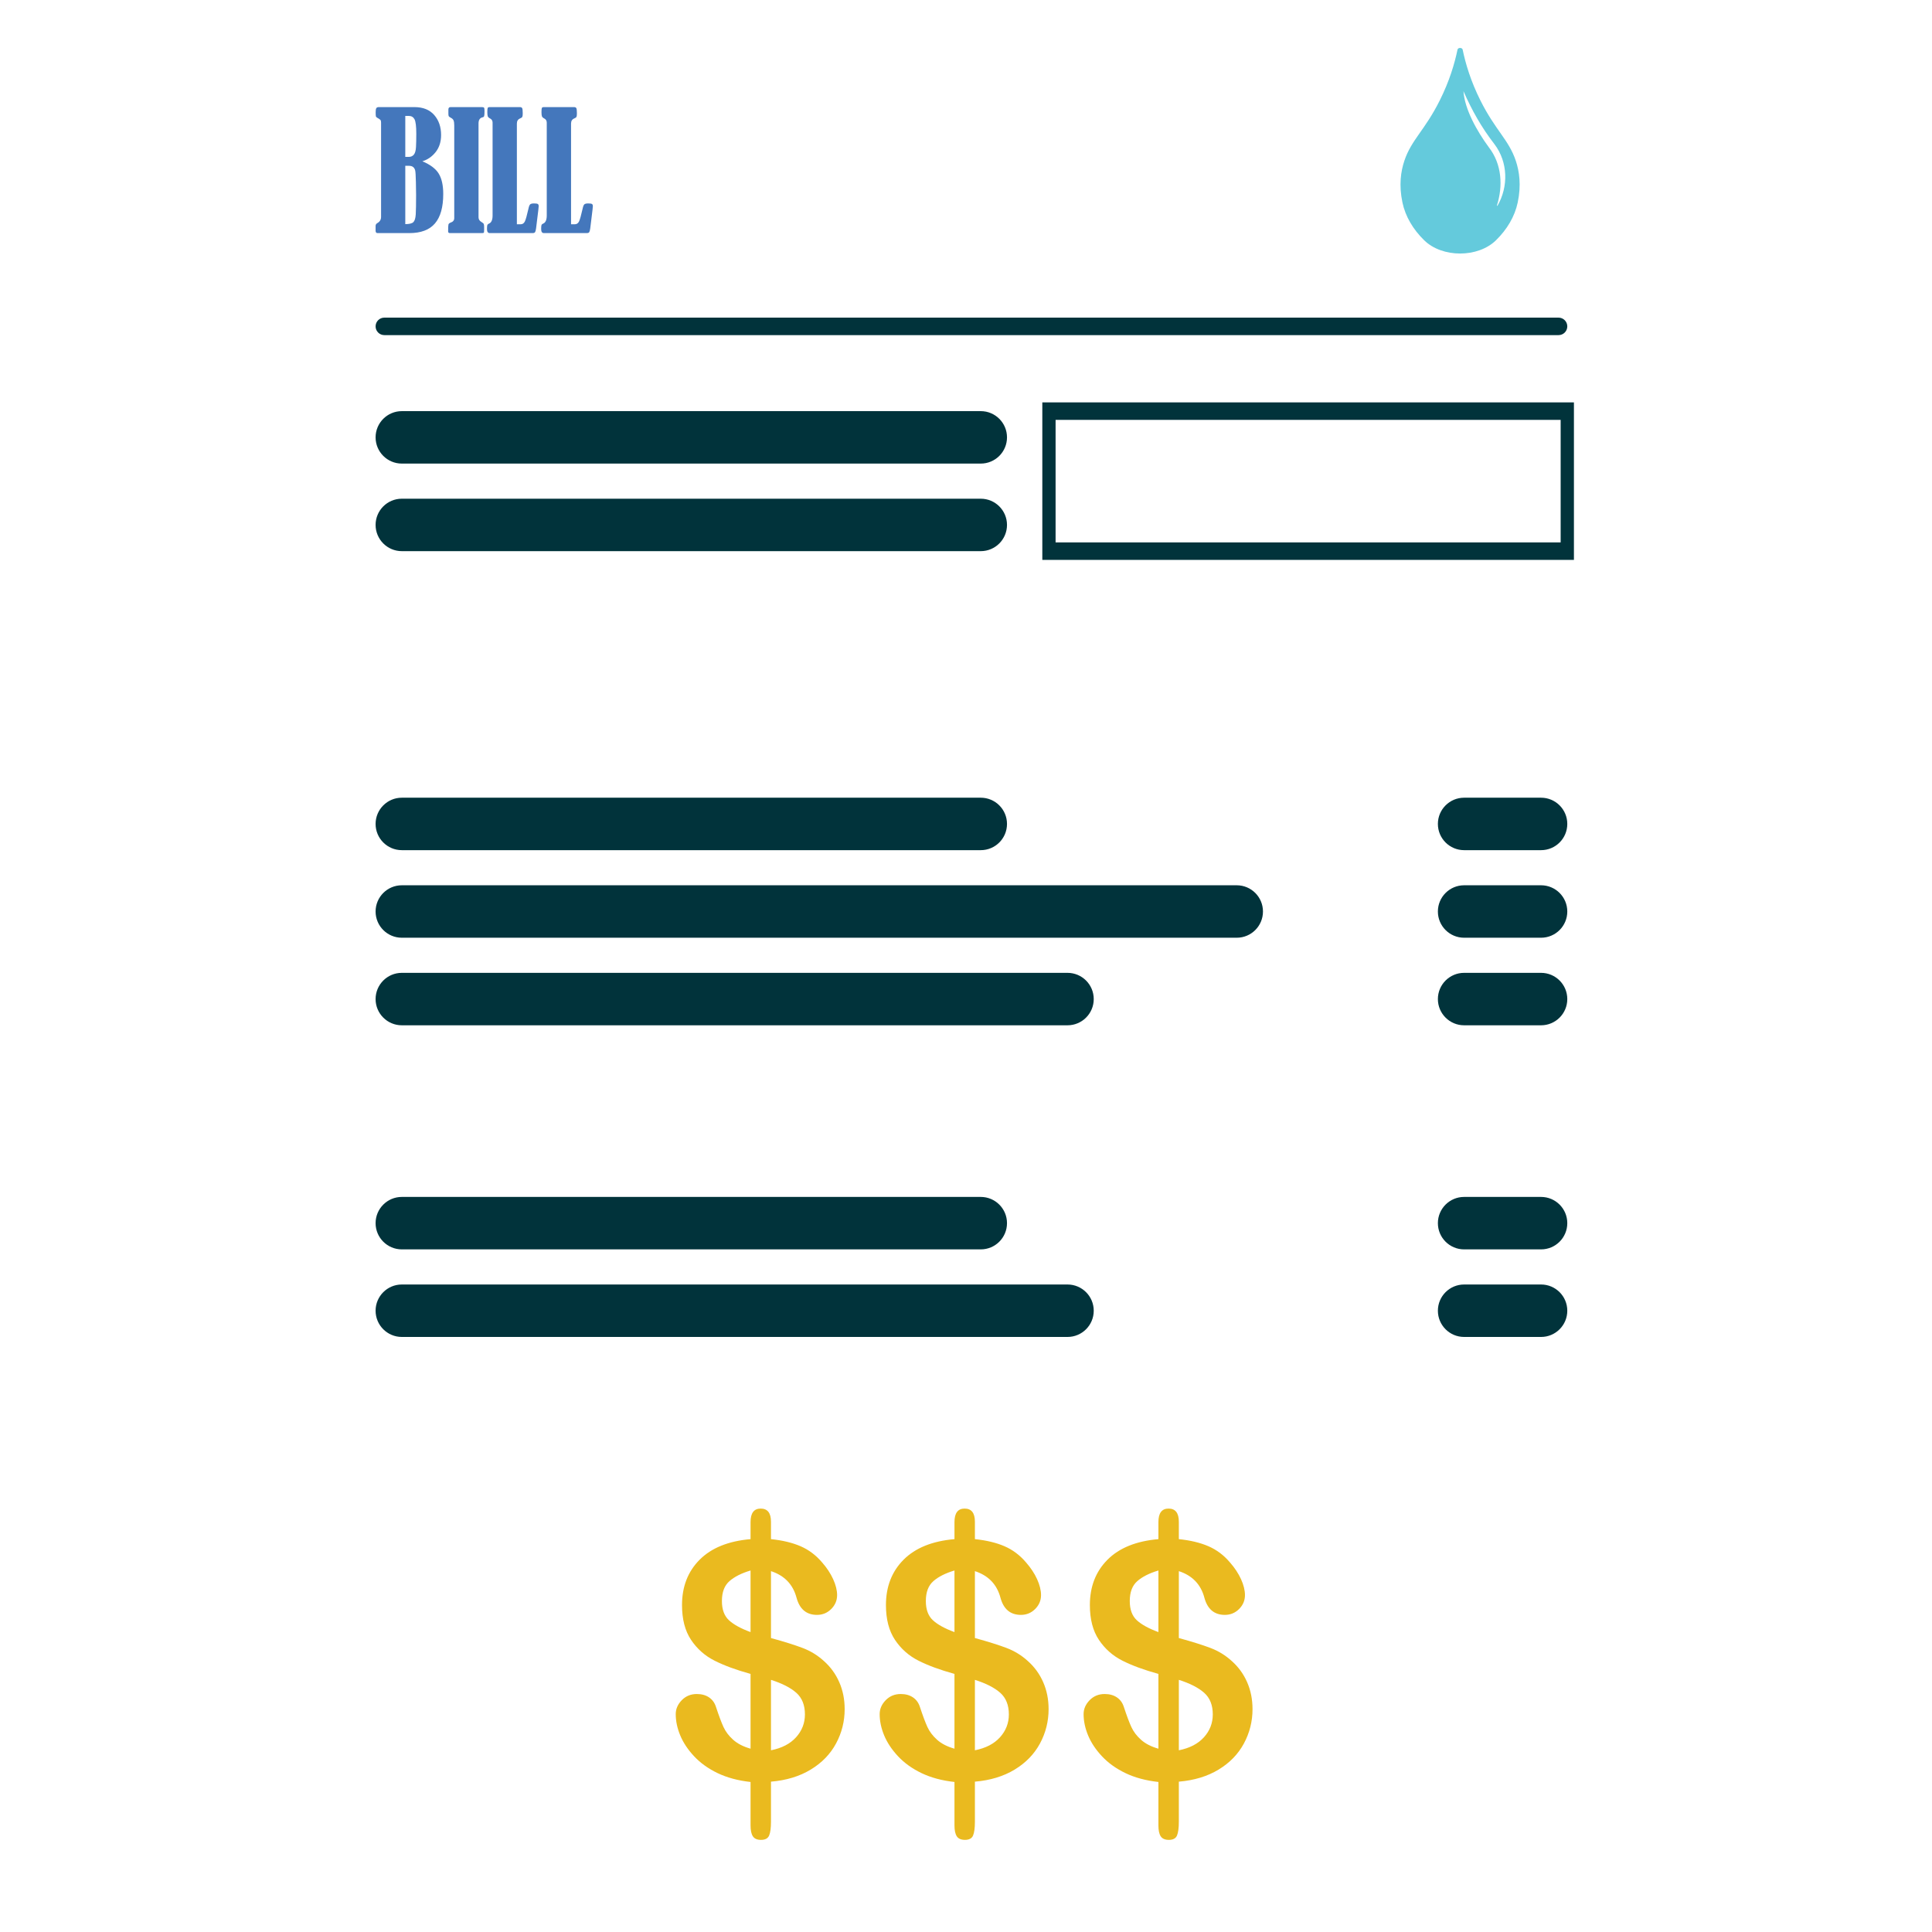 <svg xmlns="http://www.w3.org/2000/svg" xmlns:xlink="http://www.w3.org/1999/xlink" width="1080" viewBox="0 0 810 810" height="1080" preserveAspectRatio="xMidYMid meet"><defs><clipPath id="6a14631953"><path d="M 79 0 L 729.227 0 L 729.227 810 L 79 810 Z M 79 0 " clip-rule="nonzero"></path></clipPath><clipPath id="d62fb5c7f3"><path d="M 651.18 809.945 L 157.254 809.945 C 114.074 809.945 79.07 774.953 79.07 731.789 L 79.07 78.145 C 79.07 34.98 114.074 -0.012 157.254 -0.012 L 651.18 -0.012 C 694.359 -0.012 729.363 34.98 729.363 78.145 L 729.363 731.789 C 729.363 774.953 694.359 809.945 651.18 809.945 Z M 651.18 809.945 " clip-rule="nonzero"></path></clipPath></defs><rect x="-81" width="972" fill="#ffffff" y="-81" height="972" fill-opacity="1"></rect><rect x="-81" width="972" fill="#ffffff" y="-81" height="972" fill-opacity="1"></rect><g clip-path="url(#6a14631953)"><g clip-path="url(#d62fb5c7f3)"><path fill="#ffffff" d="M 79.07 0 L 79.07 809.945 L 729.227 809.945 L 729.227 0 Z M 79.07 0 " fill-opacity="1" fill-rule="nonzero"></path></g></g><path fill="#01333b" d="M 411.188 194.359 L 168.469 194.359 C 162.395 194.359 157.469 189.438 157.469 183.363 C 157.469 177.293 162.395 172.371 168.469 172.371 L 411.188 172.371 C 417.262 172.371 422.188 177.293 422.188 183.363 C 422.188 189.438 417.262 194.359 411.188 194.359 Z M 411.188 194.359 " fill-opacity="1" fill-rule="nonzero"></path><path fill="#01333b" d="M 411.188 231.074 L 168.469 231.074 C 162.395 231.074 157.469 226.152 157.469 220.078 C 157.469 214.008 162.395 209.086 168.469 209.086 L 411.188 209.086 C 417.262 209.086 422.188 214.008 422.188 220.078 C 422.188 226.152 417.262 231.074 411.188 231.074 Z M 411.188 231.074 " fill-opacity="1" fill-rule="nonzero"></path><path fill="#01333b" d="M 411.188 356.434 L 168.469 356.434 C 162.395 356.434 157.469 351.512 157.469 345.438 C 157.469 339.367 162.395 334.441 168.469 334.441 L 411.188 334.441 C 417.262 334.441 422.188 339.367 422.188 345.438 C 422.188 351.512 417.262 356.434 411.188 356.434 Z M 411.188 356.434 " fill-opacity="1" fill-rule="nonzero"></path><path fill="#01333b" d="M 518.508 393.148 L 168.469 393.148 C 162.395 393.148 157.469 388.227 157.469 382.152 C 157.469 376.082 162.395 371.156 168.469 371.156 L 518.508 371.156 C 524.582 371.156 529.504 376.082 529.504 382.152 C 529.504 388.223 524.582 393.148 518.508 393.148 Z M 518.508 393.148 " fill-opacity="1" fill-rule="nonzero"></path><path fill="#01333b" d="M 447.559 429.859 L 168.469 429.859 C 162.395 429.859 157.469 424.938 157.469 418.867 C 157.469 412.793 162.395 407.871 168.469 407.871 L 447.559 407.871 C 453.633 407.871 458.555 412.793 458.555 418.867 C 458.555 424.938 453.633 429.859 447.559 429.859 Z M 447.559 429.859 " fill-opacity="1" fill-rule="nonzero"></path><path fill="#01333b" d="M 659.875 234.738 L 436.996 234.738 L 436.996 168.703 L 659.875 168.703 Z M 442.559 227.406 L 654.312 227.406 L 654.312 176.035 L 442.559 176.035 Z M 442.559 227.406 " fill-opacity="1" fill-rule="nonzero"></path><path fill="#01333b" d="M 646.094 356.434 L 613.836 356.434 C 607.762 356.434 602.84 351.512 602.84 345.438 C 602.84 339.367 607.762 334.441 613.836 334.441 L 646.094 334.441 C 652.168 334.441 657.094 339.367 657.094 345.438 C 657.094 351.512 652.168 356.434 646.094 356.434 Z M 646.094 356.434 " fill-opacity="1" fill-rule="nonzero"></path><path fill="#01333b" d="M 646.094 393.148 L 613.836 393.148 C 607.762 393.148 602.84 388.227 602.84 382.152 C 602.84 376.082 607.762 371.156 613.836 371.156 L 646.094 371.156 C 652.168 371.156 657.094 376.082 657.094 382.152 C 657.094 388.223 652.168 393.148 646.094 393.148 Z M 646.094 393.148 " fill-opacity="1" fill-rule="nonzero"></path><path fill="#01333b" d="M 646.094 429.859 L 613.836 429.859 C 607.762 429.859 602.84 424.938 602.84 418.867 C 602.84 412.793 607.762 407.871 613.836 407.871 L 646.094 407.871 C 652.168 407.871 657.094 412.793 657.094 418.867 C 657.094 424.938 652.168 429.859 646.094 429.859 Z M 646.094 429.859 " fill-opacity="1" fill-rule="nonzero"></path><path fill="#01333b" d="M 646.094 523.809 L 613.836 523.809 C 607.762 523.809 602.84 518.883 602.84 512.812 C 602.84 506.738 607.762 501.816 613.836 501.816 L 646.094 501.816 C 652.168 501.816 657.094 506.742 657.094 512.812 C 657.094 518.883 652.168 523.809 646.094 523.809 Z M 646.094 523.809 " fill-opacity="1" fill-rule="nonzero"></path><path fill="#01333b" d="M 646.094 560.523 L 613.836 560.523 C 607.762 560.523 602.84 555.598 602.84 549.527 C 602.84 543.453 607.762 538.531 613.836 538.531 L 646.094 538.531 C 652.168 538.531 657.094 543.453 657.094 549.527 C 657.094 555.598 652.168 560.523 646.094 560.523 Z M 646.094 560.523 " fill-opacity="1" fill-rule="nonzero"></path><path fill="#01333b" d="M 653.43 140.5 L 161.137 140.5 C 159.113 140.5 157.469 138.859 157.469 136.836 C 157.469 134.809 159.113 133.168 161.137 133.168 L 653.426 133.168 C 655.453 133.168 657.094 134.809 657.094 136.836 C 657.094 138.859 655.453 140.5 653.43 140.5 Z M 653.43 140.5 " fill-opacity="1" fill-rule="nonzero"></path><path fill="#64cadc" d="M 635.504 67.402 C 632.543 58.566 626.949 54.688 620.641 42.059 C 616.621 34.023 614.441 26.699 613.223 20.797 C 613.027 19.871 611.262 19.871 611.07 20.797 C 609.848 26.695 607.668 34.023 603.648 42.059 C 597.34 54.688 591.746 58.566 588.785 67.402 C 587.301 71.84 586.445 77.625 587.98 84.895 C 589.211 90.727 592.402 96.145 597.09 100.734 C 604.668 108.145 619.621 108.145 627.199 100.734 C 631.887 96.145 635.078 90.727 636.309 84.895 C 637.844 77.625 636.992 71.84 635.504 67.402 Z M 627.863 86.199 C 627.809 86.332 627.555 86.297 627.598 86.137 C 630.16 78.012 629.711 68.859 624.203 61.754 C 619.176 54.918 614.078 45.805 613.559 38.227 C 617.109 46.258 621.062 53.34 626.562 60.453 C 632.266 67.973 632.449 78.219 627.863 86.199 Z M 627.863 86.199 " fill-opacity="1" fill-rule="nonzero"></path><path fill="#4477bc" d="M 177.07 67.613 C 180.398 69.012 182.691 70.742 183.945 72.805 C 185.203 74.863 185.832 77.707 185.832 81.328 C 185.832 86.852 184.676 90.965 182.363 93.668 C 180.055 96.375 176.477 97.727 171.637 97.727 L 158.289 97.727 C 157.742 97.727 157.469 97.387 157.469 96.711 L 157.469 94.746 C 157.469 94.203 157.715 93.797 158.207 93.535 C 159.246 92.945 159.766 92.086 159.766 90.949 L 159.766 51.445 C 159.766 50.902 159.691 50.531 159.547 50.332 C 159.398 50.137 158.961 49.832 158.234 49.418 C 157.871 49.223 157.656 49.004 157.594 48.762 C 157.531 48.523 157.5 47.934 157.5 46.996 C 157.5 46.168 157.594 45.609 157.785 45.328 C 157.977 45.043 158.309 44.902 158.781 44.902 L 173.738 44.902 C 177.344 44.902 180.109 46.004 182.039 48.207 C 183.965 50.41 184.93 53.215 184.93 56.617 C 184.93 59.453 184.172 61.832 182.652 63.754 C 181.133 65.672 179.27 66.961 177.07 67.613 Z M 169.918 48.598 L 169.918 65.781 L 171.363 65.781 C 172.273 65.781 172.988 65.465 173.508 64.832 C 174.027 64.199 174.324 63.148 174.406 61.676 C 174.488 60.203 174.531 58.344 174.531 56.094 C 174.531 52.953 174.281 50.918 173.781 49.988 C 173.277 49.062 172.473 48.598 171.363 48.598 Z M 169.918 69.512 L 169.918 93.961 C 171.59 93.961 172.715 93.691 173.289 93.145 C 173.863 92.598 174.199 91.52 174.301 89.902 C 174.398 88.289 174.449 85.562 174.449 81.723 C 174.449 80.938 174.422 79.152 174.367 76.371 C 174.312 73.586 174.203 71.914 174.039 71.344 C 173.875 70.777 173.59 70.332 173.18 70.004 C 172.77 69.676 172.164 69.512 171.363 69.512 Z M 169.918 69.512 " fill-opacity="1" fill-rule="nonzero"></path><path fill="#4477bc" d="M 187.988 47.648 L 187.988 45.914 C 187.988 45.238 188.289 44.902 188.887 44.902 L 201.965 44.902 C 202.453 44.902 202.773 44.977 202.918 45.129 C 203.062 45.281 203.137 45.742 203.137 46.504 C 203.137 47.66 203.086 48.383 202.984 48.664 C 202.887 48.949 202.664 49.125 202.316 49.188 C 201.188 49.43 200.625 50.289 200.625 51.773 L 200.625 91.113 C 200.625 91.945 201.035 92.598 201.855 93.078 C 202.383 93.383 202.699 93.656 202.809 93.895 C 202.918 94.137 202.973 94.551 202.973 95.141 L 202.973 96.418 C 202.973 97.113 202.918 97.508 202.809 97.594 C 202.699 97.684 202.418 97.727 201.965 97.727 L 188.645 97.727 C 188.133 97.727 187.879 97.484 187.879 97.008 C 187.879 95.434 187.926 94.477 188.016 94.125 C 188.105 93.777 188.426 93.504 188.969 93.309 C 189.953 92.98 190.445 92.359 190.445 91.441 L 190.445 52.594 C 190.445 51.676 190.352 50.984 190.172 50.516 C 189.988 50.047 189.59 49.66 188.969 49.352 C 188.516 49.113 188.238 48.898 188.137 48.715 C 188.035 48.527 187.988 48.176 187.988 47.648 Z M 187.988 47.648 " fill-opacity="1" fill-rule="nonzero"></path><path fill="#4477bc" d="M 216.703 94.027 L 218.258 94.027 C 219.059 94.027 219.652 93.645 220.031 92.883 C 220.414 92.117 220.914 90.352 221.535 87.578 C 221.754 86.512 222.016 85.863 222.328 85.633 C 222.637 85.402 223.16 85.289 223.91 85.289 C 224.727 85.289 225.254 85.371 225.492 85.535 C 225.727 85.699 225.848 86 225.848 86.434 C 225.848 86.742 225.801 87.23 225.711 87.906 L 224.754 95.73 C 224.645 96.535 224.504 97.07 224.332 97.332 C 224.16 97.598 223.809 97.727 223.281 97.727 L 205.32 97.727 C 204.559 97.727 204.172 97.16 204.172 96.023 C 204.172 95.152 204.223 94.59 204.324 94.34 C 204.426 94.086 204.637 93.898 204.965 93.766 C 206.004 93.375 206.52 92.227 206.52 90.328 L 206.52 51.449 C 206.52 50.641 206.195 50.062 205.539 49.711 C 204.977 49.43 204.629 49.113 204.5 48.766 C 204.375 48.414 204.312 47.836 204.312 47.027 C 204.312 46.07 204.367 45.473 204.473 45.246 C 204.586 45.016 204.875 44.902 205.348 44.902 L 217.934 44.902 C 218.406 44.902 218.727 45.039 218.902 45.312 C 219.074 45.586 219.16 46.32 219.16 47.52 C 219.16 48.238 219.102 48.727 218.98 48.977 C 218.863 49.227 218.559 49.453 218.066 49.648 C 217.156 50.02 216.703 50.738 216.703 51.809 Z M 216.703 94.027 " fill-opacity="1" fill-rule="nonzero"></path><path fill="#4477bc" d="M 239.414 94.027 L 240.969 94.027 C 241.77 94.027 242.363 93.645 242.746 92.883 C 243.125 92.117 243.625 90.352 244.246 87.578 C 244.465 86.512 244.727 85.863 245.039 85.633 C 245.348 85.402 245.875 85.289 246.621 85.289 C 247.438 85.289 247.965 85.371 248.203 85.535 C 248.438 85.699 248.559 86 248.559 86.434 C 248.559 86.742 248.512 87.23 248.422 87.906 L 247.465 95.73 C 247.355 96.535 247.215 97.07 247.043 97.332 C 246.871 97.598 246.52 97.727 245.992 97.727 L 228.031 97.727 C 227.266 97.727 226.883 97.16 226.883 96.023 C 226.883 95.152 226.934 94.59 227.035 94.34 C 227.133 94.086 227.348 93.898 227.676 93.766 C 228.711 93.375 229.23 92.227 229.23 90.328 L 229.23 51.449 C 229.23 50.641 228.906 50.062 228.25 49.711 C 227.688 49.43 227.34 49.113 227.211 48.766 C 227.086 48.414 227.02 47.836 227.02 47.027 C 227.02 46.07 227.074 45.473 227.184 45.246 C 227.293 45.016 227.586 44.902 228.059 44.902 L 240.641 44.902 C 241.113 44.902 241.438 45.039 241.609 45.312 C 241.781 45.586 241.871 46.32 241.871 47.52 C 241.871 48.238 241.812 48.727 241.691 48.977 C 241.574 49.227 241.27 49.453 240.777 49.648 C 239.867 50.02 239.414 50.738 239.414 51.809 Z M 239.414 94.027 " fill-opacity="1" fill-rule="nonzero"></path><path fill="#eaba1f" d="M 323.238 638.008 L 323.238 645.289 C 328.047 645.785 332.176 646.773 335.613 648.254 C 339.055 649.738 342.055 651.988 344.621 654.996 C 346.645 657.289 348.203 659.652 349.305 662.078 C 350.406 664.504 350.961 666.73 350.961 668.754 C 350.961 671 350.137 672.945 348.496 674.586 C 346.855 676.227 344.867 677.047 342.527 677.047 C 338.121 677.047 335.266 674.664 333.961 669.898 C 332.477 664.281 328.902 660.551 323.238 658.707 L 323.238 686.754 C 328.812 688.285 333.254 689.68 336.559 690.938 C 339.863 692.195 342.82 694.016 345.43 696.398 C 348.215 698.871 350.363 701.824 351.867 705.266 C 353.375 708.703 354.129 712.469 354.129 716.559 C 354.129 721.684 352.926 726.48 350.52 730.953 C 348.113 735.426 344.574 739.078 339.895 741.91 C 335.219 744.742 329.668 746.426 323.238 746.969 L 323.238 763.758 C 323.238 766.406 322.977 768.34 322.461 769.555 C 321.941 770.77 320.809 771.375 319.055 771.375 C 317.438 771.375 316.301 770.879 315.648 769.891 C 314.996 768.902 314.672 767.375 314.672 765.305 L 314.672 747.102 C 309.41 746.52 304.812 745.281 300.875 743.395 C 296.941 741.508 293.66 739.156 291.027 736.348 C 288.398 733.539 286.453 730.617 285.195 727.582 C 283.934 724.547 283.305 721.57 283.305 718.648 C 283.305 716.492 284.148 714.547 285.836 712.816 C 287.523 711.086 289.621 710.223 292.141 710.223 C 294.164 710.223 295.875 710.691 297.27 711.637 C 298.66 712.582 299.629 713.906 300.168 715.617 C 301.383 719.301 302.438 722.121 303.34 724.078 C 304.238 726.031 305.598 727.82 307.422 729.438 C 309.242 731.055 311.656 732.293 314.672 733.145 L 314.672 701.793 C 308.645 700.129 303.609 698.277 299.562 696.23 C 295.516 694.184 292.23 691.273 289.715 687.5 C 287.195 683.723 285.938 678.867 285.938 672.934 C 285.938 665.203 288.398 658.867 293.324 653.922 C 298.246 648.977 305.363 646.098 314.672 645.289 L 314.672 638.145 C 314.672 634.367 316.086 632.48 318.918 632.48 C 321.797 632.477 323.238 634.32 323.238 638.008 Z M 314.672 684.262 L 314.672 658.438 C 310.895 659.559 307.949 661.043 305.836 662.887 C 303.723 664.73 302.664 667.516 302.664 671.246 C 302.664 674.797 303.652 677.484 305.633 679.305 C 307.609 681.125 310.625 682.777 314.672 684.262 Z M 323.238 704.285 L 323.238 733.816 C 327.777 732.918 331.285 731.098 333.758 728.355 C 336.23 725.617 337.469 722.422 337.469 718.781 C 337.469 714.871 336.266 711.852 333.859 709.715 C 331.453 707.578 327.914 705.77 323.238 704.285 Z M 323.238 704.285 " fill-opacity="1" fill-rule="nonzero"></path><path fill="#eaba1f" d="M 408.734 638.008 L 408.734 645.289 C 413.547 645.785 417.672 646.773 421.113 648.254 C 424.551 649.738 427.555 651.988 430.117 654.996 C 432.141 657.289 433.703 659.652 434.805 662.078 C 435.906 664.504 436.457 666.73 436.457 668.754 C 436.457 671 435.637 672.945 433.996 674.586 C 432.352 676.227 430.363 677.047 428.027 677.047 C 423.617 677.047 420.762 674.664 419.461 669.898 C 417.977 664.281 414.402 660.551 408.734 658.707 L 408.734 686.754 C 414.309 688.285 418.75 689.68 422.055 690.938 C 425.363 692.195 428.316 694.016 430.926 696.398 C 433.715 698.871 435.859 701.824 437.367 705.266 C 438.875 708.703 439.629 712.469 439.629 716.559 C 439.629 721.684 438.426 726.48 436.02 730.953 C 433.613 735.426 430.07 739.078 425.395 741.91 C 420.719 744.742 415.164 746.426 408.734 746.969 L 408.734 763.758 C 408.734 766.406 408.477 768.34 407.957 769.555 C 407.441 770.77 406.309 771.375 404.555 771.375 C 402.934 771.375 401.797 770.879 401.148 769.891 C 400.496 768.902 400.168 767.375 400.168 765.305 L 400.168 747.102 C 394.906 746.52 390.309 745.281 386.375 743.395 C 382.441 741.508 379.16 739.156 376.527 736.348 C 373.898 733.539 371.953 730.617 370.691 727.582 C 369.434 724.547 368.805 721.57 368.805 718.648 C 368.805 716.492 369.648 714.547 371.332 712.816 C 373.02 711.086 375.121 710.223 377.641 710.223 C 379.664 710.223 381.371 710.691 382.766 711.637 C 384.16 712.582 385.125 713.906 385.668 715.617 C 386.883 719.301 387.938 722.121 388.836 724.078 C 389.734 726.031 391.098 727.82 392.918 729.438 C 394.738 731.055 397.156 732.293 400.168 733.145 L 400.168 701.793 C 394.141 700.129 389.105 698.277 385.059 696.23 C 381.012 694.184 377.73 691.273 375.211 687.5 C 372.695 683.723 371.434 678.867 371.434 672.934 C 371.434 665.203 373.898 658.867 378.82 653.922 C 383.746 648.977 390.859 646.098 400.168 645.289 L 400.168 638.145 C 400.168 634.367 401.586 632.48 404.418 632.48 C 407.297 632.477 408.734 634.32 408.734 638.008 Z M 400.168 684.262 L 400.168 658.438 C 396.391 659.559 393.445 661.043 391.332 662.887 C 389.219 664.73 388.164 667.516 388.164 671.246 C 388.164 674.797 389.152 677.484 391.133 679.305 C 393.109 681.125 396.121 682.777 400.168 684.262 Z M 408.734 704.285 L 408.734 733.816 C 413.277 732.918 416.785 731.098 419.258 728.355 C 421.73 725.617 422.969 722.422 422.969 718.781 C 422.969 714.871 421.762 711.852 419.359 709.715 C 416.953 707.578 413.41 705.77 408.734 704.285 Z M 408.734 704.285 " fill-opacity="1" fill-rule="nonzero"></path><path fill="#eaba1f" d="M 494.234 638.008 L 494.234 645.289 C 499.047 645.785 503.172 646.773 506.613 648.254 C 510.051 649.738 513.055 651.988 515.617 654.996 C 517.641 657.289 519.203 659.652 520.305 662.078 C 521.406 664.504 521.957 666.73 521.957 668.754 C 521.957 671 521.137 672.945 519.496 674.586 C 517.852 676.227 515.863 677.047 513.527 677.047 C 509.117 677.047 506.262 674.664 504.957 669.898 C 503.477 664.281 499.898 660.551 494.234 658.707 L 494.234 686.754 C 499.809 688.285 504.25 689.68 507.555 690.938 C 510.859 692.195 513.816 694.016 516.426 696.398 C 519.211 698.871 521.359 701.824 522.867 705.266 C 524.371 708.703 525.125 712.469 525.125 716.559 C 525.125 721.684 523.922 726.48 521.516 730.953 C 519.109 735.426 515.57 739.078 510.895 741.91 C 506.215 744.742 500.664 746.426 494.234 746.969 L 494.234 763.758 C 494.234 766.406 493.973 768.34 493.457 769.555 C 492.941 770.77 491.805 771.375 490.051 771.375 C 488.434 771.375 487.297 770.879 486.645 769.891 C 485.992 768.902 485.668 767.375 485.668 765.305 L 485.668 747.102 C 480.406 746.52 475.809 745.281 471.875 743.395 C 467.938 741.508 464.656 739.156 462.027 736.348 C 459.395 733.539 457.449 730.617 456.191 727.582 C 454.934 724.547 454.305 721.57 454.305 718.648 C 454.305 716.492 455.145 714.547 456.832 712.816 C 458.52 711.086 460.621 710.223 463.141 710.223 C 465.164 710.223 466.871 710.691 468.266 711.637 C 469.66 712.582 470.625 713.906 471.168 715.617 C 472.379 719.301 473.438 722.121 474.336 724.078 C 475.234 726.031 476.594 727.82 478.418 729.438 C 480.238 731.055 482.656 732.293 485.668 733.145 L 485.668 701.793 C 479.641 700.129 474.605 698.277 470.559 696.23 C 466.512 694.184 463.23 691.273 460.711 687.5 C 458.191 683.723 456.934 678.867 456.934 672.934 C 456.934 665.203 459.395 658.867 464.32 653.922 C 469.246 648.977 476.359 646.098 485.668 645.289 L 485.668 638.145 C 485.668 634.367 487.086 632.48 489.918 632.48 C 492.793 632.477 494.234 634.32 494.234 638.008 Z M 485.668 684.262 L 485.668 658.438 C 481.891 659.559 478.945 661.043 476.832 662.887 C 474.719 664.73 473.66 667.516 473.66 671.246 C 473.66 674.797 474.648 677.484 476.629 679.305 C 478.605 681.125 481.621 682.777 485.668 684.262 Z M 494.234 704.285 L 494.234 733.816 C 498.773 732.918 502.281 731.098 504.758 728.355 C 507.23 725.617 508.465 722.422 508.465 718.781 C 508.465 714.871 507.262 711.852 504.855 709.715 C 502.453 707.578 498.91 705.77 494.234 704.285 Z M 494.234 704.285 " fill-opacity="1" fill-rule="nonzero"></path><path fill="#01333b" d="M 411.188 523.809 L 168.469 523.809 C 162.395 523.809 157.469 518.883 157.469 512.812 C 157.469 506.738 162.395 501.816 168.469 501.816 L 411.188 501.816 C 417.262 501.816 422.188 506.742 422.188 512.812 C 422.188 518.883 417.262 523.809 411.188 523.809 Z M 411.188 523.809 " fill-opacity="1" fill-rule="nonzero"></path><path fill="#01333b" d="M 447.559 560.523 L 168.469 560.523 C 162.395 560.523 157.469 555.598 157.469 549.527 C 157.469 543.453 162.395 538.531 168.469 538.531 L 447.559 538.531 C 453.633 538.531 458.555 543.453 458.555 549.527 C 458.555 555.598 453.633 560.523 447.559 560.523 Z M 447.559 560.523 " fill-opacity="1" fill-rule="nonzero"></path></svg>